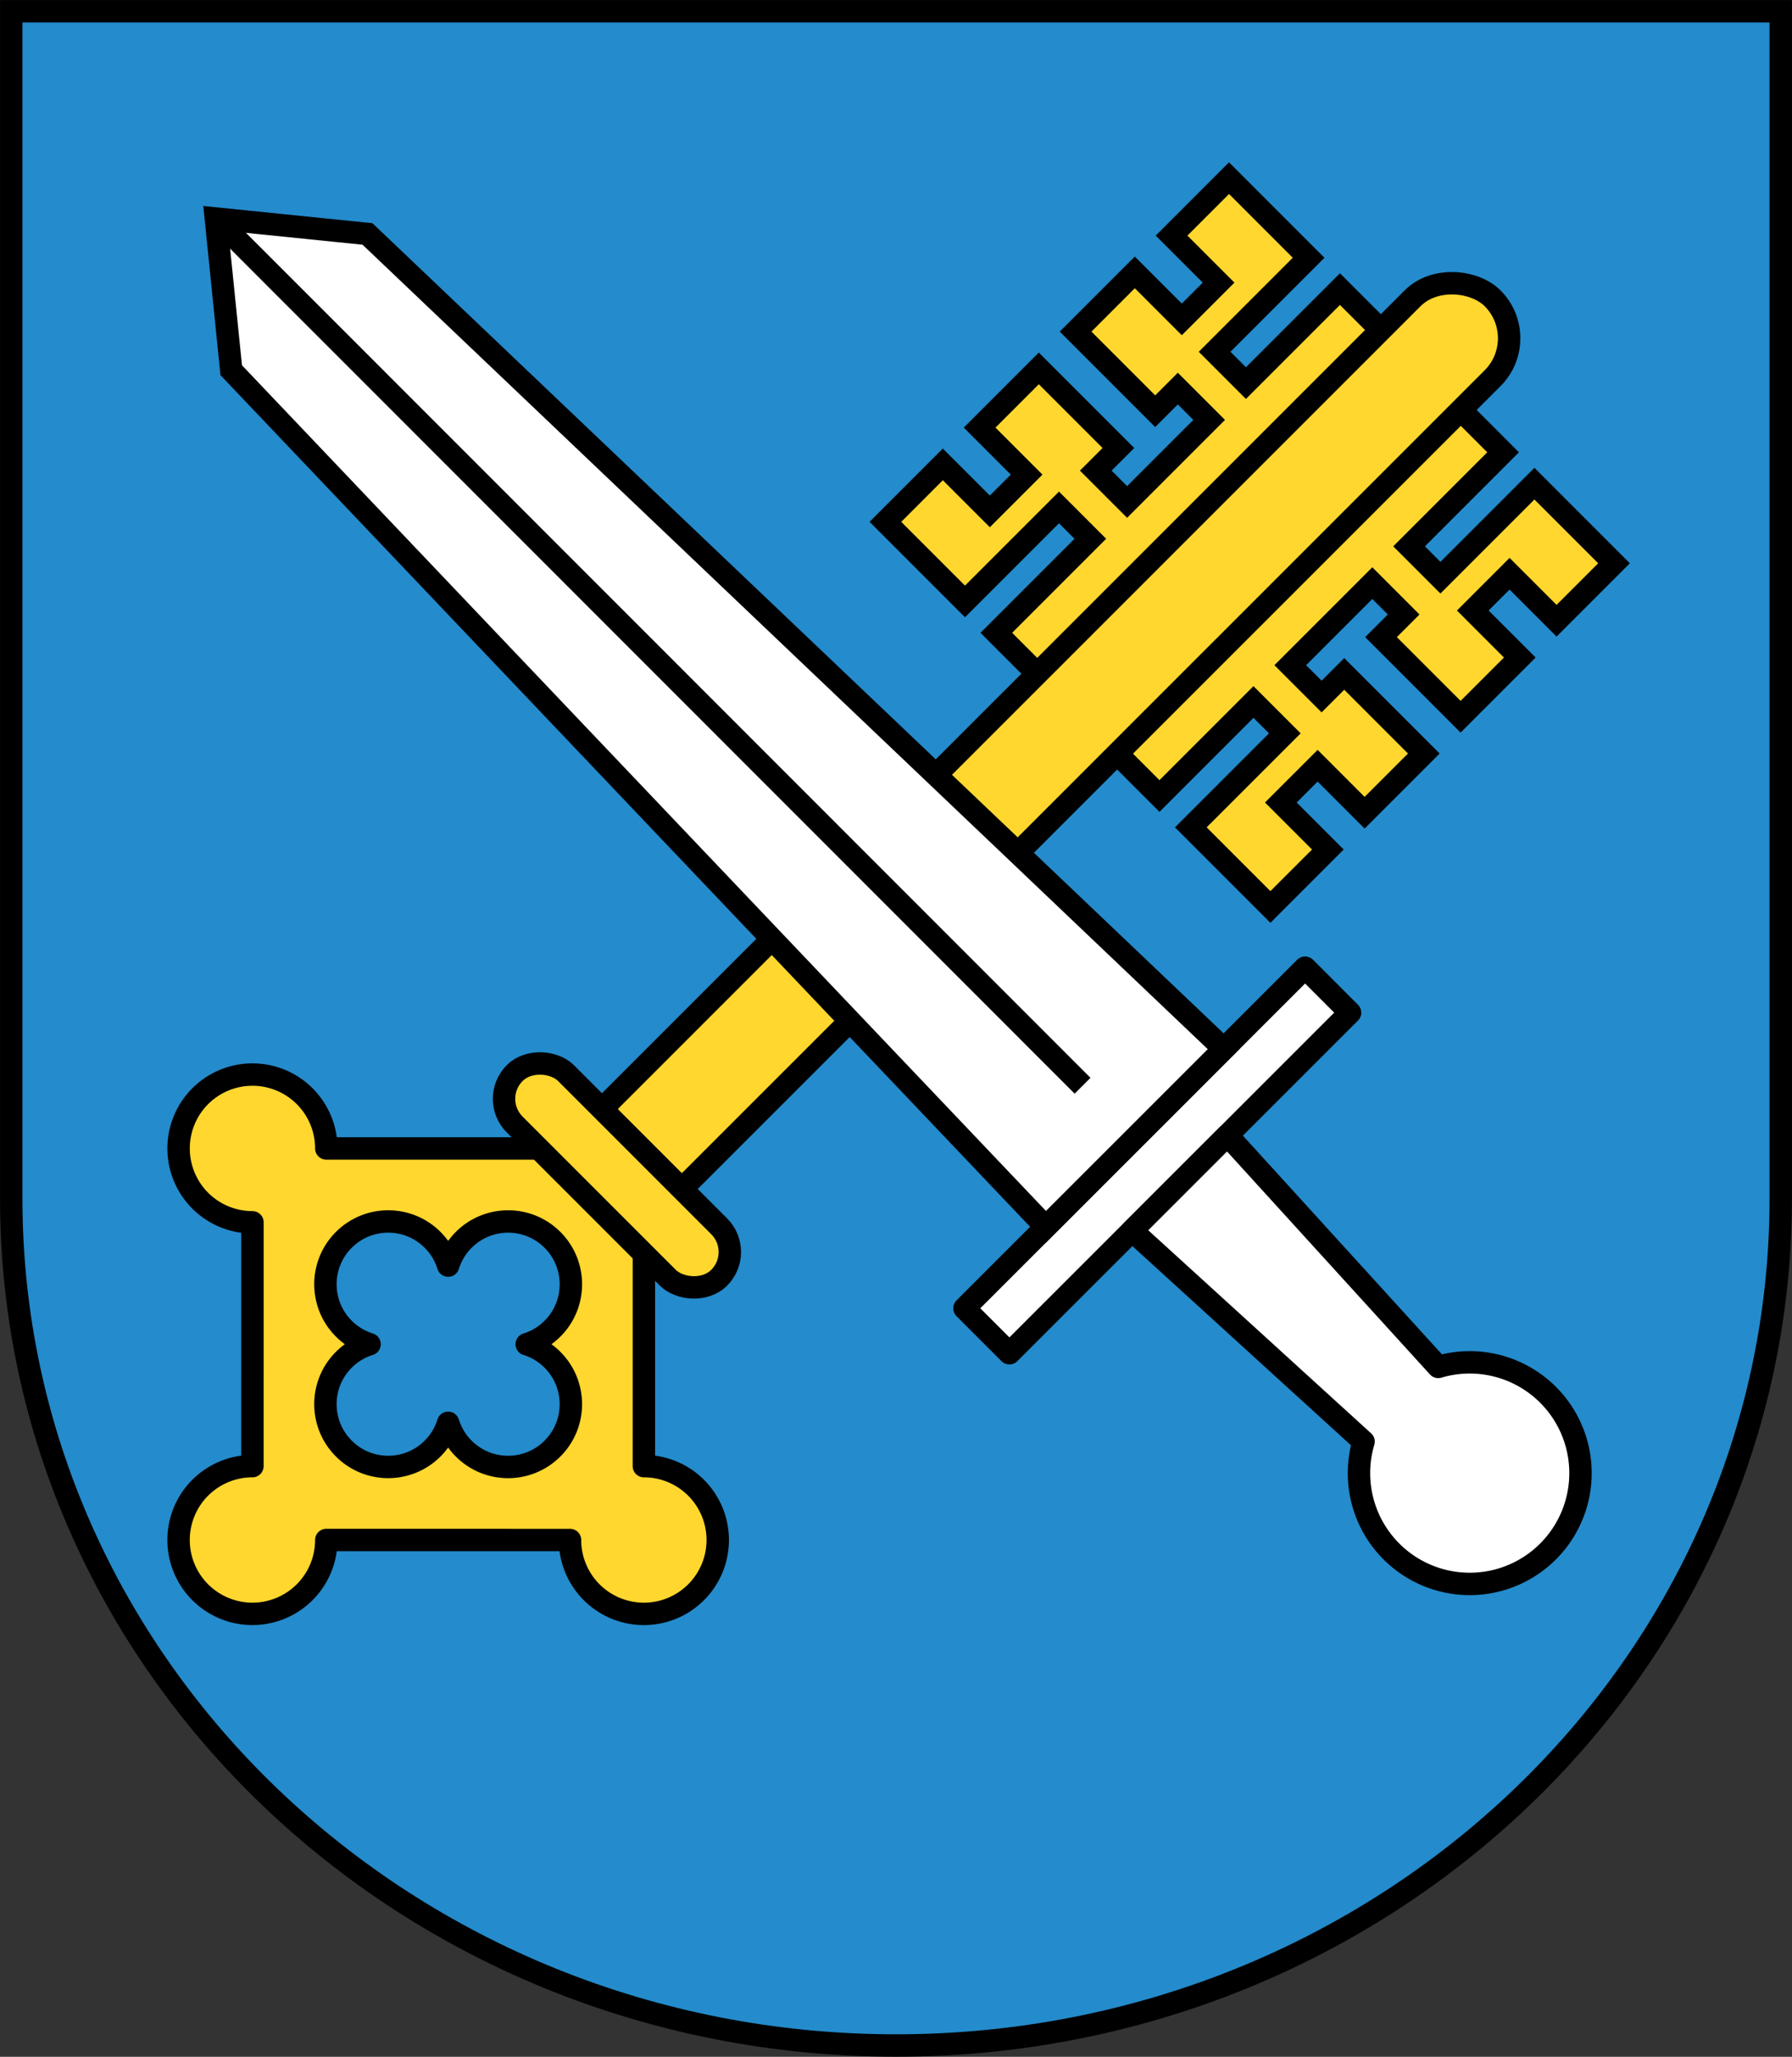 <?xml version="1.0" encoding="UTF-8" standalone="no"?>
<svg
   xmlns:dc="http://purl.org/dc/elements/1.1/"
   xmlns:cc="http://creativecommons.org/ns#"
   xmlns:rdf="http://www.w3.org/1999/02/22-rdf-syntax-ns#"
   xmlns:svg="http://www.w3.org/2000/svg"
   xmlns="http://www.w3.org/2000/svg"
   xmlns:xlink="http://www.w3.org/1999/xlink"
   xmlns:sodipodi="http://sodipodi.sourceforge.net/DTD/sodipodi-0.dtd"
   xmlns:inkscape="http://www.inkscape.org/namespaces/inkscape"
   version="1.1"
   id="svg2"
   width="400"
   height="459"
   viewBox="0 0 400 459"
   sodipodi:docname="Allschwil-coat_of_arms-1.svg"
   inkscape:version="1.0.1 (3bc2e813f5, 2020-09-07)">
  <rect x="0" y="0" width="400" height="459" fill="#333333" stroke="none"/>
  <defs
     id="defs6">
    <inkscape:path-effect
       effect="spiro"
       id="path-effect1316"
       is_visible="true"
       lpeversion="1" />
    <inkscape:path-effect
       effect="spiro"
       id="path-effect1236"
       is_visible="true"
       lpeversion="1" />
    <inkscape:path-effect
       effect="spiro"
       id="path-effect885"
       is_visible="true"
       lpeversion="1" />
    <inkscape:path-effect
       effect="spiro"
       id="path-effect849"
       is_visible="true"
       lpeversion="1" />
    <clipPath
       id="SVGID_2_">
      <use
         xlink:href="#SVGID_1_"
         overflow="visible"
         id="use9"
         x="0"
         y="0"
         width="100%"
         height="100%" />
    </clipPath>
    <rect
       id="SVGID_1_"
       x="-176.134"
       y="-213.811"
       width="406.504"
       height="492.75" />
  </defs>
  <sodipodi:namedview
     pagecolor="#ffffff"
     bordercolor="#666666"
     borderopacity="1"
     objecttolerance="10"
     gridtolerance="10"
     guidetolerance="10"
     inkscape:pageopacity="0"
     inkscape:pageshadow="2"
     inkscape:window-width="1920"
     inkscape:window-height="1001"
     id="namedview4"
     showgrid="false"
     inkscape:zoom="0.71864406"
     inkscape:cx="41.578716"
     inkscape:cy="299.208"
     inkscape:window-x="-9"
     inkscape:window-y="-9"
     inkscape:window-maximized="1"
     inkscape:current-layer="g10"
     inkscape:document-rotation="0" />
  <g
     inkscape:groupmode="layer"
     inkscape:label="Image"
     id="g10">
    <g
       id="g22"
       transform="matrix(0.979,0,0,0.979,173.452,210.348)"
       style="stroke-width:5.107;stroke-miterlimit:4;stroke-dasharray:none">
      <path
         fill="#ffffff"
         d="M 26.963,-212.292 H 228.838 V 58.376 c 0,106.609 -90.328,193.031 -201.73,193.031 -111.395,0 -201.715,-86.422 -201.715,-193.031 v -270.668 z"
         id="path2"
         style="fill:#248bcc;fill-opacity:1;stroke:#000000;stroke-width:5.107;stroke-miterlimit:4;stroke-dasharray:none;stroke-opacity:1"
         sodipodi:nodetypes="ccssscc" />
      <g
         id="g20"
         style="stroke-width:5.107;stroke-miterlimit:4;stroke-dasharray:none">
        <g
           id="g18"
           style="stroke-width:5.107;stroke-miterlimit:4;stroke-dasharray:none">
          <g
             id="g16"
             style="stroke-width:5.107;stroke-miterlimit:4;stroke-dasharray:none">
            <g
               id="g14"
               style="stroke-width:5.107;stroke-miterlimit:4;stroke-dasharray:none">
              <defs
                 id="defs7">
                <rect
                   id="rect1261"
                   x="-176.134"
                   y="-213.811"
                   width="406.504"
                   height="492.75" />
              </defs>
              <clipPath
                 id="clipPath870">
                <use
                   xlink:href="#SVGID_1_"
                   overflow="visible"
                   id="use868"
                   x="0"
                   y="0"
                   width="100%"
                   height="100%" />
              </clipPath>
            </g>
          </g>
        </g>
      </g>
    </g>
    <g
       id="g1184-0"
       style="fill:#ffd72e;fill-opacity:1;stroke-width:3.033;stroke-miterlimit:4;stroke-dasharray:none"
       transform="matrix(1.647,0.072,-0.072,1.647,-16.74,-18.101)">
      <path
         id="rect895-9"
         style="fill:#ffd72e;fill-opacity:1;fill-rule:evenodd;stroke:#000000;stroke-width:3.033;stroke-linejoin:round;stroke-miterlimit:4;stroke-dasharray:none;stroke-opacity:1;paint-order:markers fill stroke"
         d="m 44.177,157.603 a 10,10 0 0 0 0.63,14.114 10,10 0 0 0 7.192,2.617 l 1.44,32.971 a 10,10 0 0 0 -6.937,3.234 10,10 0 0 0 0.617,14.129 10,10 0 0 0 14.129,-0.617 10,10 0 0 0 2.617,-7.192 l 32.969,-1.438 a 10,10 0 0 0 3.235,6.935 10,10 0 0 0 14.129,-0.617 10,10 0 0 0 -0.617,-14.129 10,10 0 0 0 -7.192,-2.617 l -1.876,-42.96 -42.96,1.876 a 10,10 0 0 0 -3.234,-6.937 10,10 0 0 0 -14.129,0.617 10,10 0 0 0 -0.013,0.014 z m 20.212,18.648 c 0.025,-0.028 0.051,-0.056 0.077,-0.084 3.172,-3.461 8.548,-3.696 12.009,-0.524 1.015,0.93 1.789,2.093 2.255,3.388 0.351,-1.331 1.021,-2.557 1.951,-3.572 3.172,-3.461 8.548,-3.696 12.009,-0.524 3.461,3.171 3.696,8.548 0.524,12.009 -0.931,1.015 -2.094,1.789 -3.391,2.255 1.332,0.351 2.559,1.02 3.574,1.951 3.461,3.171 3.696,8.548 0.524,12.009 -3.172,3.461 -8.548,3.696 -12.009,0.524 -1.015,-0.931 -1.789,-2.094 -2.255,-3.391 -0.351,1.332 -1.02,2.559 -1.951,3.574 -3.172,3.461 -8.548,3.696 -12.009,0.524 -3.461,-3.171 -3.696,-8.548 -0.524,-12.009 0.931,-1.015 2.094,-1.788 3.389,-2.253 -1.332,-0.352 -2.558,-1.022 -3.573,-1.952 -3.429,-3.142 -3.697,-8.456 -0.601,-11.926 z" />
      <path
         id="rect1042-7"
         style="fill:#ffd72e;fill-opacity:1;fill-rule:evenodd;stroke:#000000;stroke-width:3.033;stroke-linejoin:miter;stroke-miterlimit:4;stroke-dasharray:none;stroke-opacity:1;paint-order:markers fill stroke"
         d="m 133.477,75.862 11.236,10.296 12.161,-13.271 4.424,4.054 -12.161,13.271 23.034,21.107 12.161,-13.271 4.424,4.054 -12.161,13.271 11.236,10.296 7.431,-8.11 -6.636,-6.08 4.758,-5.193 6.635,6.08 7.657,-8.356 -11.236,-10.296 -2.927,3.194 -4.424,-4.054 10.614,-11.583 4.424,4.054 -2.928,3.195 11.236,10.296 7.657,-8.356 -6.636,-6.08 4.759,-5.194 6.636,6.08 7.431,-8.11 -11.236,-10.296 -12.161,13.271 -4.424,-4.054 12.161,-13.271 -23.034,-21.107 -12.161,13.271 -4.424,-4.054 12.161,-13.271 -11.236,-10.296 -7.431,8.11 6.636,6.08 -4.759,5.194 -6.636,-6.08 -7.657,8.356 11.236,10.296 2.928,-3.195 4.424,4.054 -10.614,11.583 -4.424,-4.054 2.927,-3.194 -11.236,-10.296 -7.657,8.356 6.635,6.08 -4.758,5.193 -6.636,-6.08 z" />
      <rect
         style="fill:#ffd72e;fill-opacity:1;fill-rule:evenodd;stroke:#000000;stroke-width:3.033;stroke-linejoin:round;stroke-miterlimit:4;stroke-dasharray:none;stroke-opacity:1;paint-order:markers fill stroke"
         id="rect1040-6"
         width="168.547"
         height="15.307"
         x="-54.769"
         y="178.735"
         ry="7.653"
         transform="rotate(-47.5)" />
      <rect
         style="fill:#ffd72e;fill-opacity:1;fill-rule:evenodd;stroke:#000000;stroke-width:3.033;stroke-linejoin:round;stroke-miterlimit:4;stroke-dasharray:none;stroke-opacity:1;paint-order:markers fill stroke"
         id="rect1037-0"
         width="9.836"
         height="39.166"
         x="-58.935"
         y="166.94"
         ry="4.918"
         transform="rotate(-47.5)" />
    </g>
    <g
       id="g1190-9"
       transform="matrix(1.646,-0.086,0.086,1.646,-11.283,-1.054)"
       style="stroke-width:3.033;stroke-miterlimit:4;stroke-dasharray:none">
      <path
         id="rect841-8"
         style="fill:#ffffff;fill-opacity:1;fill-rule:evenodd;stroke:#000000;stroke-width:3.033;stroke-linejoin:round;stroke-miterlimit:4;stroke-dasharray:none;stroke-opacity:1;paint-order:markers fill stroke"
         d="m 127.996,184.701 48.473,-43.645 5.761,6.398 -48.473,43.645 z"
         sodipodi:nodetypes="ccccc" />
      <path
         id="rect843-2"
         style="fill:#ffffff;fill-opacity:1;fill-rule:evenodd;stroke:#000000;stroke-width:3.033;stroke-linejoin:miter;stroke-miterlimit:4;stroke-dasharray:none;stroke-opacity:1;paint-order:markers fill stroke"
         d="M 35.458,52.685 34.447,32.066 54.849,35.226 164.899,151.472 139.564,174.284 Z"
         sodipodi:nodetypes="cccccc" />
      <path
         style="fill:#ffffff;fill-opacity:1;stroke:#000000;stroke-width:3.033;stroke-linecap:butt;stroke-linejoin:miter;stroke-miterlimit:4;stroke-dasharray:none;stroke-opacity:1"
         d="M 34.447,32.066 145.54,155.447"
         id="path847-0"
         inkscape:original-d="M 34.447374,32.065549 C 71.479795,73.192733 108.51081,114.31984 145.54041,155.44687"
         inkscape:path-effect="#path-effect1316" />
      <path
         id="rect851-1"
         style="fill:#ffffff;fill-opacity:1;fill-rule:evenodd;stroke:#000000;stroke-width:3.033;stroke-linejoin:round;stroke-miterlimit:4;stroke-dasharray:none;stroke-opacity:1;paint-order:markers fill stroke"
         d="m 151.207,175.387 29.821,30.16 a 15,15 45 0 0 2.989,15.051 15,15 45 0 0 21.184,1.11 15,15 45 0 0 1.11,-21.184 15,15 45 0 0 -14.655,-4.548 l -26.877,-32.81 z" />
    </g>
  </g>
</svg>
